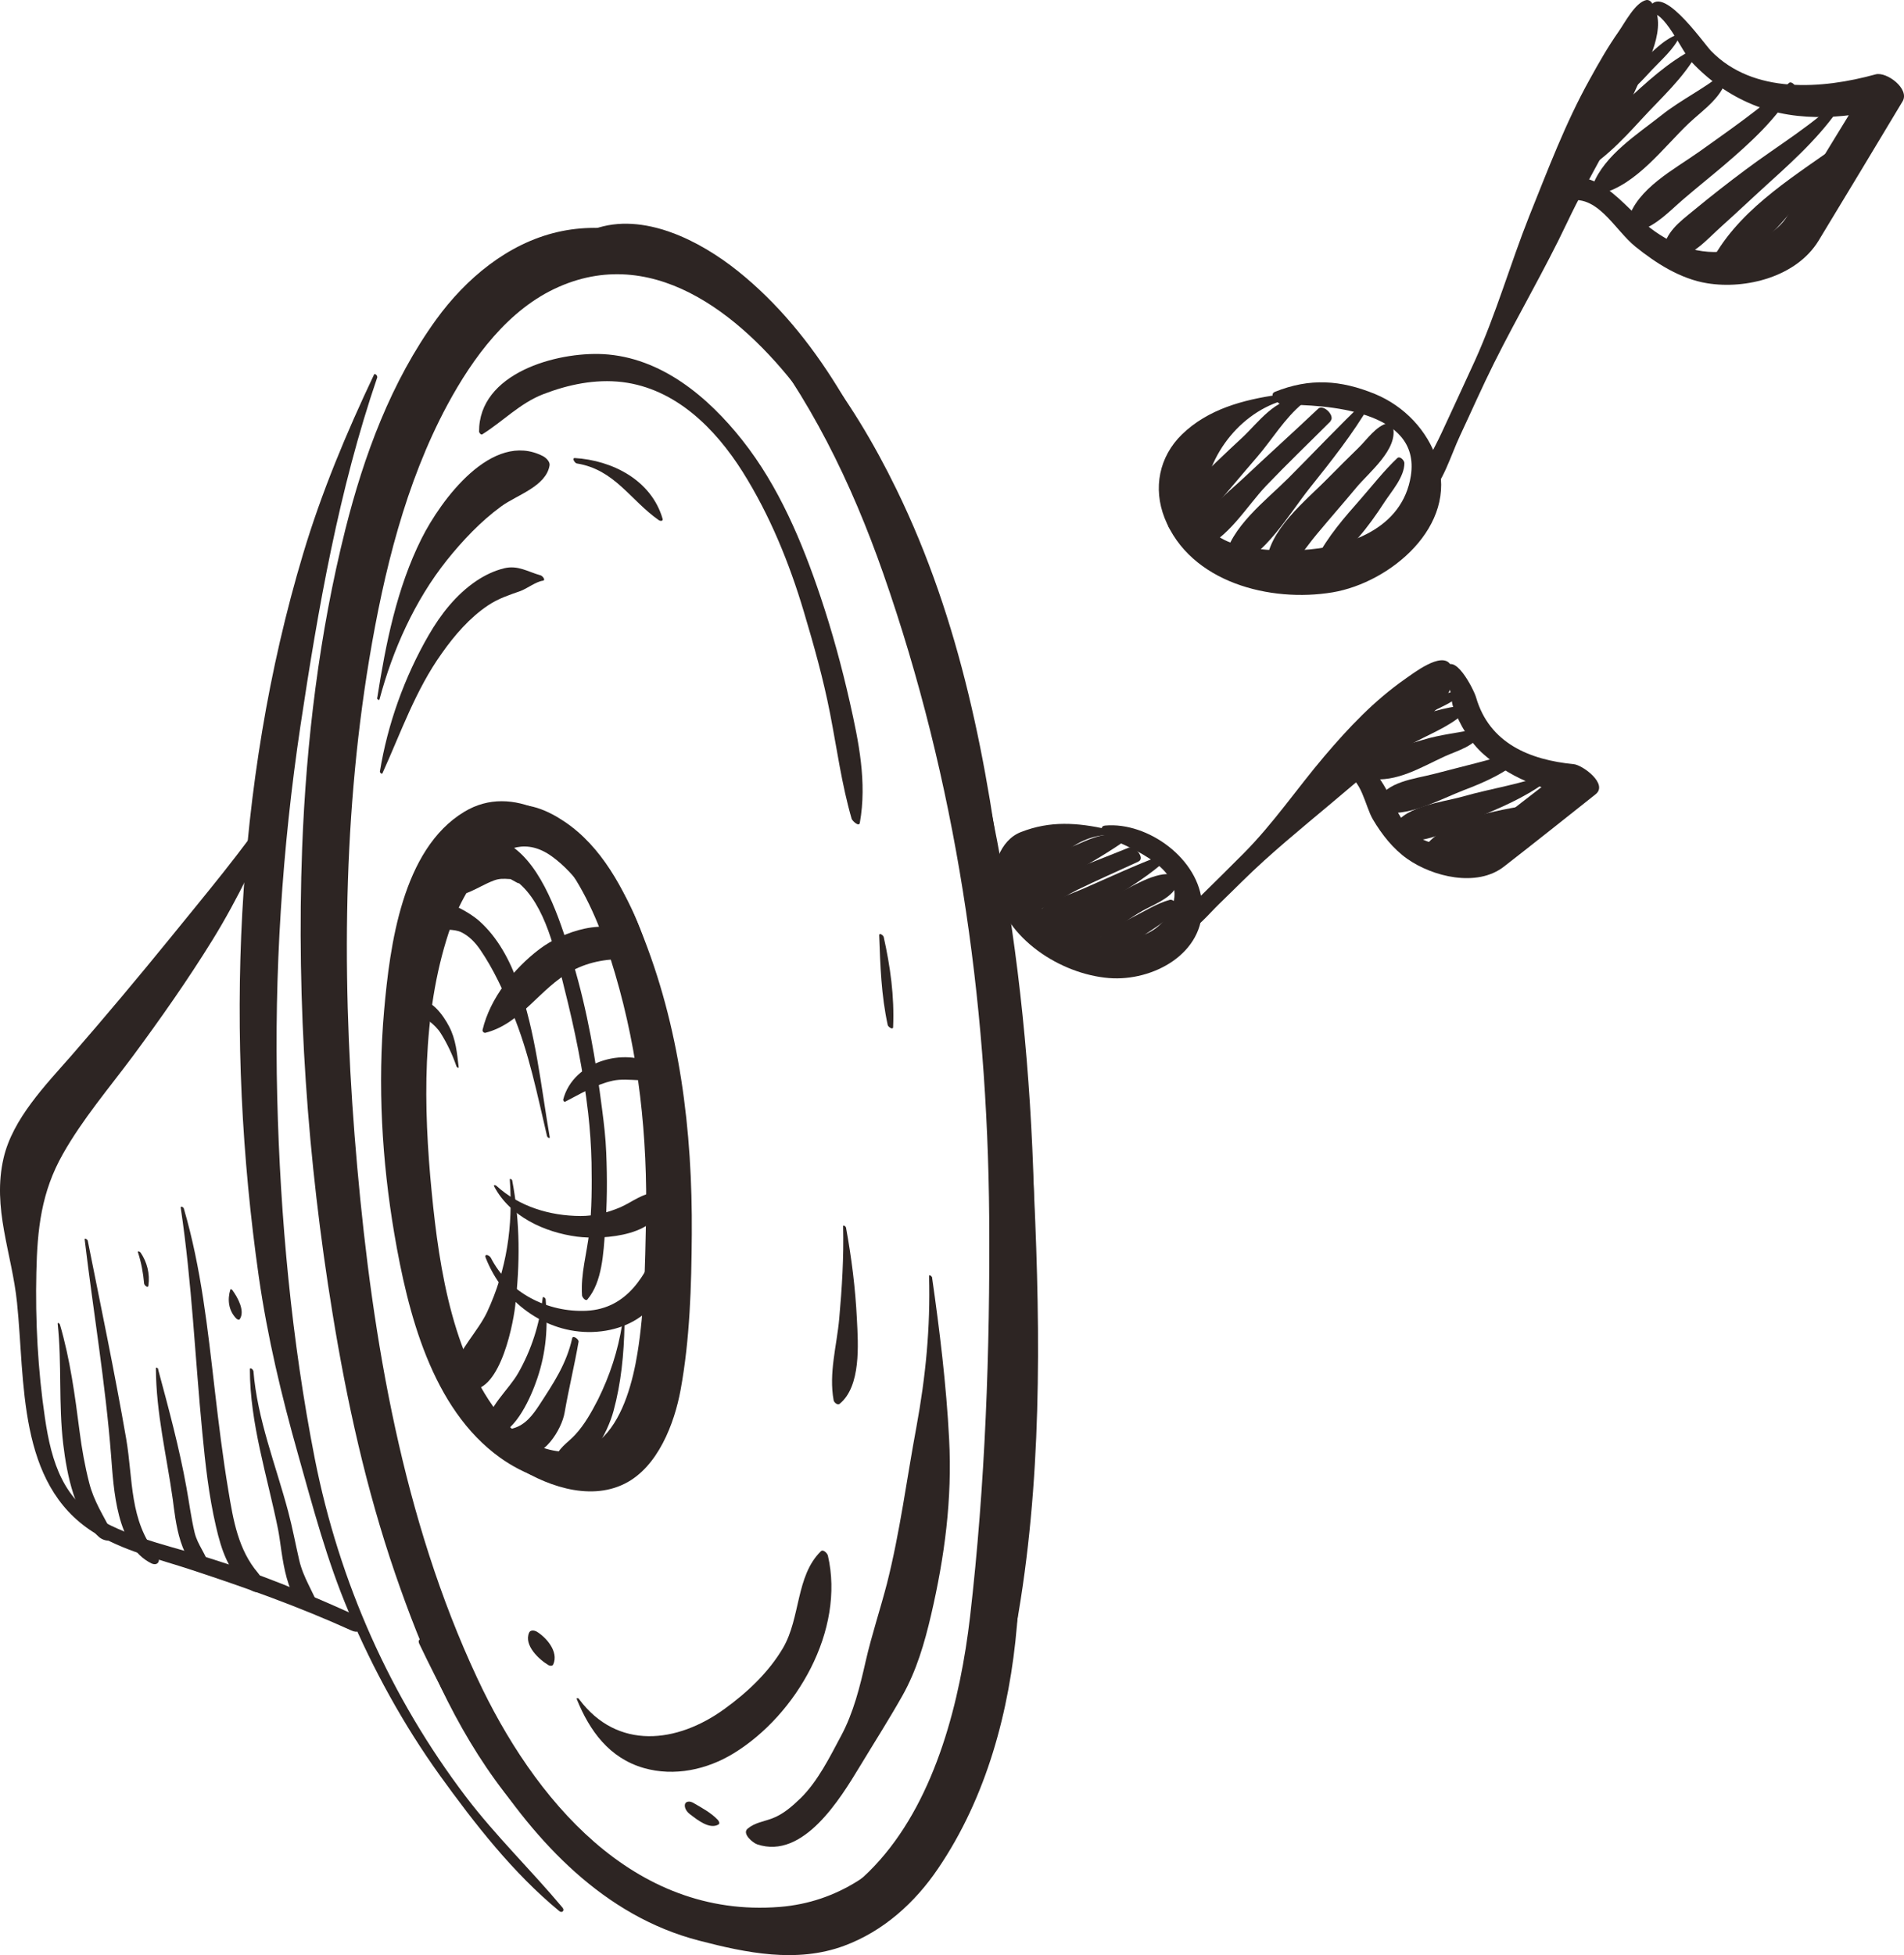 <?xml version="1.0" encoding="UTF-8"?> <svg xmlns="http://www.w3.org/2000/svg" viewBox="0 0 56.242 57.73" fill="none"><path d="M19.57 31.776C19.289 30.314 18.707 28.819 18.003 27.505C17.569 26.691 17.041 25.822 16.304 25.289C14.836 24.228 13.666 26.29 13.253 27.543C12.456 29.973 12.506 32.694 12.753 35.212C12.973 37.472 13.396 40.286 14.974 42.04C15.771 42.925 17.057 43.167 18.047 42.458C19.059 41.727 19.416 40.352 19.597 39.193C19.988 36.708 19.702 34.245 19.57 31.754C19.564 31.644 19.735 31.754 19.746 31.82C20.092 33.448 20.164 35.141 20.169 36.801C20.169 38.681 20.147 40.924 19.202 42.612C18.256 44.3 16.156 44.036 14.771 43.041C12.747 41.589 12.044 38.747 11.648 36.433C11.28 34.267 11.153 32.035 11.346 29.841C11.516 27.928 11.879 25.075 13.715 23.97C15.161 23.096 16.794 24.223 17.712 25.344C19.251 27.219 19.537 29.517 19.746 31.842C19.757 31.947 19.581 31.842 19.57 31.776Z" fill="#2D2523"></path><path d="M13.414 25.17C13.843 24.697 14.344 24.076 14.965 23.845C15.542 23.63 16.202 23.944 16.669 24.257C17.774 24.994 18.428 26.253 18.917 27.451C20.083 30.305 20.457 33.383 20.435 36.451C20.424 37.968 20.38 39.54 20.105 41.036C19.923 42.031 19.434 43.317 18.461 43.806C17.384 44.351 16.037 43.845 15.102 43.207C14.102 42.525 13.343 41.294 12.936 40.183C12.865 39.98 13.09 40.029 13.173 40.145C13.799 41.003 14.239 42.047 15.124 42.685C15.982 43.3 17.12 43.152 17.84 42.41C18.428 41.805 18.698 40.766 18.829 39.958C19.038 38.683 19.055 37.341 19.082 36.049C19.132 33.565 18.873 31.14 18.17 28.754C17.873 27.743 17.488 26.715 16.911 25.824C16.603 25.351 16.284 24.911 15.773 24.636C14.97 24.208 14.096 24.741 13.475 25.23C13.447 25.252 13.387 25.197 13.409 25.164L13.414 25.17Z" fill="#2D2523"></path><path d="M29.535 26.764C29.057 23.762 28.21 20.76 27.094 17.935C26.231 15.747 25.148 13.608 23.746 11.717C22.091 9.48 19.441 7.182 16.511 8.468C15.016 9.122 13.966 10.563 13.213 11.959C11.976 14.262 11.338 16.89 10.909 19.452C10.085 24.411 10.107 29.463 10.552 34.455C11.008 39.568 11.904 44.862 14.092 49.54C15.758 53.113 18.694 56.654 23.031 56.307C26.478 56.032 28.265 52.525 29.112 49.589C30.288 45.516 30.376 41.112 30.272 36.907C30.189 33.542 29.98 30.101 29.524 26.758C29.507 26.626 29.689 26.72 29.7 26.802C30.123 29.886 30.459 32.948 30.58 36.065C30.75 40.293 30.722 44.625 29.87 48.787C29.243 51.849 28.128 55.697 24.9 56.934C21.157 58.374 17.122 55.791 14.906 52.932C13.427 51.024 12.454 48.737 11.673 46.467C10.816 43.971 10.244 41.376 9.821 38.77C9.084 34.257 8.754 29.622 8.925 25.043C9.046 21.887 9.43 18.704 10.2 15.637C10.75 13.449 11.553 11.272 12.888 9.43C13.763 8.226 14.994 7.193 16.467 6.852C17.891 6.522 19.354 6.885 20.612 7.577C23.279 9.051 25.17 11.761 26.478 14.444C28.375 18.331 29.183 22.547 29.689 26.813C29.7 26.918 29.524 26.813 29.513 26.747L29.535 26.764Z" fill="#2D2523"></path><path d="M13.464 9.633C14.69 8.396 15.894 7.357 17.549 6.763C19.005 6.241 20.688 7.115 21.798 8.006C24.157 9.897 25.602 12.701 26.719 15.449C29.346 21.926 30.424 28.896 30.556 35.851C30.633 39.908 30.38 43.954 30.039 47.995C29.825 50.513 29.143 53.063 27.713 55.169C27.026 56.186 26.092 57.027 24.932 57.456C23.535 57.973 22.04 57.665 20.649 57.302C17.84 56.576 15.833 54.405 14.311 52.047C13.585 50.919 12.964 49.749 12.386 48.539C12.298 48.347 12.546 48.38 12.623 48.501C14.212 51.084 15.597 54.02 18.241 55.702C19.627 56.582 21.204 56.84 22.821 56.681C24.102 56.554 25.152 55.873 25.987 54.927C27.659 53.036 28.368 50.188 28.654 47.742C29.104 43.844 29.247 39.88 29.22 35.961C29.17 29.457 28.241 23.086 26.092 16.939C25.152 14.256 23.915 11.711 22.123 9.496C21.105 8.237 19.726 7.429 18.104 7.352C16.367 7.269 14.756 8.627 13.535 9.705C13.508 9.727 13.447 9.666 13.469 9.639L13.464 9.633Z" fill="#2D2523"></path><path d="M12.998 26.296C12.773 25.642 13.092 25.032 13.707 24.763C14.252 24.521 14.829 24.741 15.263 25.098C16.137 25.818 16.604 27.352 16.929 28.435C17.352 29.848 17.6 31.299 17.786 32.761C17.841 33.185 17.891 33.608 17.907 34.032C17.94 34.801 17.935 35.571 17.874 36.335C17.825 36.989 17.792 37.852 17.352 38.369C17.297 38.435 17.198 38.303 17.193 38.254C17.149 37.621 17.336 37.006 17.407 36.379C17.484 35.697 17.484 35.01 17.473 34.328C17.462 33.839 17.429 33.355 17.374 32.871C17.231 31.624 16.973 30.376 16.665 29.161C16.418 28.177 16.121 26.703 15.28 26.038C15.439 26.165 15.148 25.994 15.098 25.967C14.955 25.89 15.181 25.967 15.043 25.956C14.873 25.945 14.746 25.939 14.587 26C14.076 26.192 13.713 26.544 13.125 26.428C13.059 26.417 13.009 26.351 12.987 26.291L12.998 26.296Z" fill="#2D2523"></path><path d="M17.09 39.621C16.969 40.319 16.799 41.012 16.678 41.71C16.595 42.205 16.046 43.107 15.43 42.953C15.216 42.898 14.605 42.326 15.15 42.178C15.518 42.079 15.738 41.782 15.936 41.479C16.354 40.836 16.733 40.275 16.903 39.511C16.925 39.418 17.107 39.55 17.09 39.621Z" fill="#2D2523"></path><path d="M16.118 38.363C16.189 39.182 16.134 39.924 15.87 40.705C15.689 41.243 15.249 42.249 14.655 42.387C14.529 42.414 14.347 42.271 14.358 42.134C14.408 41.54 15.018 41.051 15.309 40.54C15.7 39.852 15.936 39.105 16.03 38.324C16.035 38.264 16.118 38.33 16.118 38.368V38.363Z" fill="#2D2523"></path><path d="M16.161 33.558C15.87 32.321 15.628 31.09 15.139 29.908C14.875 29.27 14.583 28.627 14.193 28.055C14.044 27.835 13.863 27.643 13.627 27.527C13.396 27.417 13.137 27.489 12.901 27.373C12.753 27.302 12.511 27.065 12.599 26.873C12.852 26.301 13.869 26.939 14.154 27.192C14.71 27.687 15.062 28.363 15.309 29.05C15.826 30.485 15.98 32.079 16.238 33.575C16.249 33.63 16.172 33.591 16.167 33.558H16.161Z" fill="#2D2523"></path><path d="M15.13 34.856C15.367 36.093 15.361 37.319 15.218 38.567C15.136 39.249 14.696 41.36 13.695 41.002C13.492 40.931 13.355 40.628 13.41 40.425C13.569 39.837 14.119 39.309 14.388 38.743C14.971 37.489 15.158 36.203 15.059 34.829C15.059 34.785 15.125 34.829 15.13 34.856Z" fill="#2D2523"></path><path d="M13.483 31.486C13.368 31.15 13.208 30.81 13.021 30.513C12.834 30.216 12.56 30.095 12.334 29.853C12.285 29.798 12.142 29.573 12.296 29.54C12.719 29.441 13.098 29.985 13.263 30.304C13.467 30.689 13.5 31.095 13.549 31.513C13.549 31.557 13.489 31.508 13.483 31.486Z" fill="#2D2523"></path><path d="M18.447 39.127C18.43 39.984 18.348 40.836 18.122 41.666C17.957 42.277 17.38 43.431 16.644 43.381C16.512 43.37 16.374 43.233 16.402 43.101C16.468 42.766 16.764 42.612 16.99 42.365C17.27 42.062 17.474 41.694 17.661 41.331C18.018 40.611 18.254 39.885 18.381 39.088C18.386 39.039 18.458 39.088 18.452 39.121L18.447 39.127Z" fill="#2D2523"></path><path d="M14.255 30.408C14.475 29.474 15.179 28.6 15.932 28.028C16.619 27.506 17.911 27.06 18.697 27.627C18.917 27.786 19.192 28.303 18.604 28.308C17.977 28.314 17.449 28.369 16.883 28.671C15.954 29.171 15.399 30.227 14.338 30.496C14.294 30.507 14.244 30.452 14.255 30.414V30.408Z" fill="#2D2523"></path><path d="M14.495 37.132C15.023 38.176 16.177 38.759 17.326 38.704C18.53 38.643 19.085 37.654 19.481 36.653C19.525 36.538 19.69 36.697 19.701 36.758C19.987 38.231 18.964 39.281 17.502 39.331C16.084 39.375 14.841 38.412 14.346 37.137C14.297 37.005 14.456 37.06 14.495 37.137V37.132Z" fill="#2D2523"></path><path d="M14.658 35.01C15.339 35.631 16.241 35.901 17.148 35.906C17.56 35.906 17.951 35.807 18.325 35.648C18.687 35.488 18.973 35.23 19.386 35.213C19.468 35.213 19.545 35.301 19.545 35.373C19.616 36.494 17.819 36.615 17.049 36.516C16.087 36.39 15.065 35.923 14.597 35.032C14.57 34.982 14.63 34.988 14.658 35.01Z" fill="#2D2523"></path><path d="M16.633 32.481C16.925 31.305 18.557 30.859 19.525 31.536C19.591 31.585 19.706 31.739 19.591 31.794C19.179 32.008 18.563 31.811 18.106 31.91C17.601 32.019 17.144 32.3 16.694 32.531C16.666 32.542 16.633 32.503 16.639 32.476L16.633 32.481Z" fill="#2D2523"></path><path d="M27.53 37.704C27.756 39.282 27.954 40.898 28.036 42.492C28.13 44.262 27.904 45.967 27.503 47.687C27.311 48.512 27.074 49.326 26.657 50.068C26.261 50.771 25.821 51.459 25.403 52.151C24.826 53.102 23.732 54.917 22.368 54.46C22.247 54.422 21.901 54.141 22.088 53.993C22.302 53.817 22.55 53.79 22.803 53.696C23.133 53.575 23.402 53.333 23.649 53.097C24.161 52.591 24.507 51.888 24.842 51.261C25.21 50.579 25.403 49.798 25.573 49.045C25.749 48.276 26.002 47.522 26.2 46.758C26.585 45.241 26.783 43.674 27.069 42.14C27.344 40.645 27.486 39.199 27.443 37.676C27.443 37.627 27.519 37.676 27.525 37.709L27.53 37.704Z" fill="#2D2523"></path><path d="M20.459 53.223C20.723 53.377 20.987 53.514 21.201 53.734C21.234 53.773 21.278 53.844 21.217 53.877C20.954 54.025 20.591 53.729 20.393 53.58C20.31 53.52 20.228 53.421 20.228 53.311C20.228 53.19 20.365 53.173 20.453 53.223H20.459Z" fill="#2D2523"></path><path d="M14.151 12.749C14.14 11.018 16.438 10.385 17.818 10.457C19.528 10.55 20.918 11.721 21.93 13.002C23.002 14.355 23.695 16.004 24.239 17.626C24.58 18.643 24.866 19.687 25.102 20.732C25.366 21.903 25.613 23.096 25.399 24.294C25.377 24.432 25.174 24.234 25.157 24.179C24.86 23.151 24.723 22.112 24.519 21.067C24.321 20.05 24.041 19.055 23.744 18.06C23.315 16.62 22.738 15.207 21.936 13.931C21.127 12.65 19.956 11.474 18.379 11.281C17.582 11.188 16.79 11.353 16.048 11.639C15.355 11.908 14.86 12.441 14.244 12.826C14.206 12.848 14.151 12.777 14.151 12.744V12.749Z" fill="#2D2523"></path><path d="M26.102 27.659C26.3 28.55 26.421 29.413 26.382 30.325C26.382 30.424 26.239 30.325 26.223 30.27C26.03 29.385 26.003 28.517 25.97 27.615C25.97 27.533 26.091 27.615 26.102 27.665V27.659Z" fill="#2D2523"></path><path d="M11.143 20.611C11.396 19.001 11.72 17.368 12.451 15.905C13.018 14.773 14.535 12.695 16.041 13.47C16.124 13.514 16.25 13.629 16.234 13.739C16.135 14.361 15.261 14.619 14.81 14.949C14.205 15.389 13.666 15.96 13.199 16.543C12.248 17.736 11.599 19.193 11.209 20.655C11.198 20.694 11.132 20.639 11.137 20.611H11.143Z" fill="#2D2523"></path><path d="M16.977 13.525C18.077 13.591 19.237 14.169 19.572 15.317C19.594 15.394 19.506 15.389 19.462 15.361C18.61 14.762 18.159 13.866 17.038 13.685C16.977 13.674 16.884 13.52 16.983 13.525H16.977Z" fill="#2D2523"></path><path d="M11.22 22.794C11.445 21.392 11.951 19.985 12.66 18.759C13.023 18.132 13.474 17.555 14.078 17.148C14.326 16.983 14.601 16.851 14.892 16.78C15.304 16.681 15.59 16.884 15.97 16.989C16.025 17.005 16.135 17.137 16.03 17.148C15.832 17.176 15.568 17.379 15.376 17.451C15.035 17.571 14.727 17.67 14.419 17.874C13.87 18.242 13.43 18.753 13.05 19.292C12.275 20.375 11.841 21.634 11.297 22.833C11.28 22.871 11.22 22.816 11.225 22.789L11.22 22.794Z" fill="#2D2523"></path><path d="M17.105 50.172C18.237 51.689 20.002 51.475 21.398 50.463C22.069 49.979 22.707 49.38 23.13 48.66C23.652 47.764 23.504 46.538 24.246 45.807C24.318 45.735 24.439 45.867 24.455 45.933C24.966 48.132 23.531 50.633 21.673 51.771C20.882 52.255 19.92 52.464 19.018 52.206C18.001 51.914 17.418 51.112 17.039 50.177C17.017 50.122 17.083 50.139 17.105 50.166V50.172Z" fill="#2D2523"></path><path d="M24.988 36.236C25.153 37.137 25.268 38.039 25.312 38.957C25.35 39.699 25.438 40.931 24.801 41.453C24.74 41.502 24.636 41.409 24.625 41.349C24.476 40.546 24.718 39.738 24.79 38.935C24.872 38.022 24.927 37.121 24.905 36.208C24.905 36.159 24.977 36.208 24.982 36.236H24.988Z" fill="#2D2523"></path><path d="M15.833 48.165C16.135 48.341 16.509 48.769 16.344 49.143C16.322 49.198 16.251 49.193 16.207 49.171C15.932 49.011 15.465 48.583 15.629 48.209C15.662 48.132 15.767 48.132 15.833 48.17V48.165Z" fill="#2D2523"></path><path d="M11.147 11.134C10.009 14.46 9.398 17.956 8.876 21.425C8.332 25.059 8.096 28.731 8.189 32.404C8.277 35.961 8.612 39.578 9.299 43.074C10.02 46.714 11.526 50.111 13.769 53.063C14.649 54.218 15.688 55.218 16.617 56.329C16.688 56.417 16.6 56.499 16.518 56.428C15.154 55.306 14.022 53.85 12.994 52.426C11.916 50.925 11.02 49.292 10.3 47.593C9.662 46.093 9.245 44.509 8.805 42.948C8.315 41.216 7.903 39.49 7.645 37.703C6.644 30.683 6.908 23.173 8.953 16.356C9.497 14.537 10.234 12.778 11.048 11.062C11.07 11.013 11.152 11.09 11.141 11.128L11.147 11.134Z" fill="#2D2523"></path><path d="M8.238 23.888C7.638 25.224 7.05 26.505 6.275 27.758C5.544 28.94 4.747 30.073 3.922 31.189C3.218 32.134 2.443 33.041 1.861 34.069C1.217 35.202 1.102 36.296 1.074 37.571C1.041 38.995 1.118 40.452 1.327 41.865C1.52 43.184 1.872 44.322 3.114 44.965C4.06 45.46 5.176 45.691 6.187 46.01C7.622 46.455 9.018 47.027 10.382 47.643C10.651 47.764 10.789 48.33 10.376 48.143C8.837 47.445 7.265 46.884 5.659 46.356C4.681 46.032 3.625 45.795 2.746 45.235C0.508 43.805 0.745 40.798 0.503 38.467C0.354 37.005 -0.24 35.675 0.107 34.19C0.376 33.036 1.344 32.041 2.097 31.183C3.092 30.04 4.071 28.874 5.027 27.698C6.061 26.422 7.16 25.119 8.078 23.761C8.122 23.695 8.265 23.833 8.238 23.899V23.888Z" fill="#2D2523"></path><path d="M1.769 39.105C2.072 40.138 2.215 41.21 2.352 42.277C2.418 42.783 2.506 43.283 2.633 43.778C2.77 44.327 3.056 44.751 3.303 45.245C3.463 45.564 3.094 45.531 2.929 45.388C2.209 44.751 1.978 43.552 1.868 42.645C1.726 41.458 1.83 40.265 1.704 39.083C1.704 39.039 1.764 39.083 1.769 39.11V39.105Z" fill="#2D2523"></path><path d="M2.589 36.62C2.979 38.572 3.386 40.518 3.727 42.481C3.936 43.696 3.815 44.9 4.639 45.906C4.76 46.054 4.678 46.258 4.474 46.164C3.435 45.653 3.358 43.965 3.281 42.976C3.116 40.848 2.754 38.715 2.501 36.598C2.495 36.543 2.583 36.598 2.589 36.631V36.62Z" fill="#2D2523"></path><path d="M4.671 40.436C4.979 41.579 5.298 42.756 5.507 43.921C5.589 44.367 5.644 44.812 5.748 45.252C5.836 45.62 6.089 45.889 6.183 46.247C6.194 46.296 6.177 46.34 6.122 46.34C5.314 46.351 5.177 44.823 5.105 44.284C4.924 42.987 4.61 41.722 4.605 40.403C4.605 40.353 4.671 40.403 4.676 40.43L4.671 40.436Z" fill="#2D2523"></path><path d="M5.432 35.692C5.944 37.44 6.136 39.249 6.345 41.052C6.461 42.042 6.581 43.031 6.746 44.015C6.889 44.884 7.038 45.763 7.62 46.445C7.879 46.748 7.747 47.237 7.335 46.896C6.752 46.418 6.543 45.785 6.378 45.065C6.169 44.164 6.065 43.234 5.977 42.311C5.762 40.095 5.669 37.874 5.339 35.665C5.328 35.593 5.421 35.648 5.432 35.687V35.692Z" fill="#2D2523"></path><path d="M7.485 40.474C7.601 41.914 8.145 43.25 8.513 44.635C8.64 45.108 8.728 45.592 8.838 46.065C8.959 46.593 9.25 46.994 9.431 47.488C9.464 47.576 9.442 47.67 9.327 47.648C8.381 47.45 8.359 45.872 8.211 45.146C7.898 43.596 7.381 42.024 7.381 40.43C7.381 40.364 7.48 40.435 7.48 40.479L7.485 40.474Z" fill="#2D2523"></path><path d="M4.147 36.977C4.345 37.263 4.433 37.615 4.383 37.961C4.372 38.049 4.262 37.95 4.257 37.901C4.229 37.582 4.174 37.285 4.075 36.977C4.059 36.928 4.13 36.955 4.141 36.977H4.147Z" fill="#2D2523"></path><path d="M6.868 38.1C7.016 38.303 7.247 38.71 7.082 38.952C7.055 38.991 6.989 38.947 6.972 38.925C6.752 38.694 6.714 38.38 6.802 38.083C6.813 38.05 6.862 38.083 6.868 38.1Z" fill="#2D2523"></path><path d="M37.854 11.839C36.513 12.251 35.501 13.669 35.551 15.082C35.595 16.286 37.612 16.281 38.431 16.242C39.822 16.171 41.427 15.621 41.675 14.049C41.977 12.108 39.173 11.949 37.887 11.949C37.755 11.949 37.453 11.652 37.662 11.569C38.69 11.157 39.597 11.217 40.619 11.635C41.482 11.993 42.17 12.713 42.455 13.598C43.077 15.533 41.065 17.204 39.366 17.49C37.53 17.798 35.155 17.204 34.401 15.297C34.055 14.417 34.237 13.488 34.913 12.828C35.683 12.08 36.721 11.806 37.75 11.657C37.815 11.646 37.947 11.806 37.854 11.833V11.839Z" fill="#2D2523"></path><path d="M48.794 0.084C49.289 0.777 48.651 1.882 48.36 2.542C47.755 3.922 46.942 5.197 46.299 6.555C45.628 7.973 44.831 9.32 44.132 10.722C43.781 11.426 43.462 12.151 43.127 12.866C42.852 13.449 42.632 14.251 42.159 14.697C42.06 14.79 41.873 14.603 41.889 14.499C41.961 13.894 42.329 13.333 42.582 12.784C42.912 12.069 43.247 11.354 43.572 10.64C44.198 9.254 44.611 7.797 45.171 6.384C45.727 5.005 46.238 3.636 46.964 2.333C47.227 1.855 47.497 1.382 47.81 0.936C47.992 0.678 48.305 0.068 48.629 0.002C48.695 -0.009 48.756 0.029 48.794 0.084Z" fill="#2D2523"></path><path d="M48.68 0.349C48.966 -0.695 50.307 1.262 50.543 1.504C51.792 2.79 53.826 2.631 55.403 2.196C55.728 2.108 56.42 2.625 56.2 2.993C55.376 4.368 54.546 5.742 53.716 7.111C53.067 8.172 51.577 8.551 50.428 8.364C49.642 8.238 48.911 7.771 48.306 7.281C47.69 6.787 47.174 5.682 46.267 5.946C46.14 5.984 45.948 5.792 46.03 5.671C46.86 4.478 48.086 6.226 48.746 6.732C49.499 7.309 50.384 7.6 51.313 7.353C51.825 7.215 52.512 6.853 52.792 6.385C53.617 5.027 54.441 3.675 55.272 2.323C55.535 2.587 55.799 2.85 56.069 3.12C54.678 3.488 53.144 3.653 51.781 3.092C51.071 2.801 50.467 2.367 49.944 1.806C49.697 1.542 49.136 0.256 48.74 0.41C48.707 0.421 48.669 0.377 48.68 0.349Z" fill="#2D2523"></path><path d="M38.481 11.91C37.942 12.355 37.58 12.976 37.129 13.499C36.695 13.999 36.271 14.516 35.832 15.011C35.469 15.423 35.243 15.808 34.677 15.687C34.605 15.67 34.517 15.593 34.506 15.516C34.408 14.956 34.792 14.736 35.183 14.362C35.683 13.878 36.183 13.394 36.695 12.921C37.145 12.504 37.712 11.696 38.41 11.783C38.448 11.783 38.531 11.871 38.487 11.91H38.481Z" fill="#2D2523"></path><path d="M39.3 12.443C38.668 13.075 38.019 13.697 37.404 14.34C36.832 14.939 36.249 15.951 35.441 16.209C35.358 16.236 35.232 16.126 35.243 16.038C35.375 15.197 36.205 14.62 36.788 14.065C37.502 13.394 38.228 12.74 38.937 12.069C39.091 11.921 39.449 12.284 39.3 12.432V12.443Z" fill="#2D2523"></path><path d="M40.473 11.937C39.962 12.811 39.324 13.614 38.692 14.405C38.076 15.175 37.367 16.429 36.399 16.764C36.278 16.808 36.141 16.637 36.163 16.528C36.355 15.554 37.383 14.79 38.054 14.12C38.818 13.355 39.56 12.564 40.341 11.822C40.39 11.772 40.506 11.882 40.478 11.937H40.473Z" fill="#2D2523"></path><path d="M41.145 12.602C41.31 13.262 40.435 13.949 40.062 14.4C39.677 14.862 39.281 15.313 38.896 15.774C38.533 16.203 38.253 16.725 37.725 16.956C37.588 17.017 37.401 16.813 37.406 16.681C37.45 15.653 38.566 14.796 39.237 14.109C39.534 13.806 39.836 13.509 40.139 13.212C40.386 12.971 40.644 12.58 40.996 12.492C41.062 12.476 41.134 12.542 41.15 12.602H41.145Z" fill="#2D2523"></path><path d="M41.484 13.674C41.484 14.087 41.105 14.505 40.891 14.834C40.423 15.555 39.89 16.253 39.164 16.731C39.054 16.803 38.818 16.621 38.884 16.495C39.23 15.829 39.703 15.291 40.192 14.735C40.544 14.334 40.885 13.894 41.275 13.526C41.352 13.455 41.484 13.597 41.484 13.674Z" fill="#2D2523"></path><path d="M49.621 1.063C49.451 1.442 49.093 1.75 48.807 2.052C48.472 2.41 48.164 2.767 47.719 2.982C47.659 3.009 47.532 2.894 47.571 2.833C47.801 2.459 48.115 2.173 48.434 1.882C48.769 1.574 49.126 1.167 49.566 1.013C49.588 1.008 49.632 1.041 49.621 1.068V1.063Z" fill="#2D2523"></path><path d="M50.156 1.531C49.739 2.3 49.062 2.894 48.474 3.537C47.897 4.169 47.226 4.873 46.446 5.23C46.33 5.28 46.11 5.077 46.171 4.956C46.594 4.18 47.342 3.631 47.979 3.037C48.606 2.454 49.288 1.816 50.058 1.432C50.096 1.41 50.178 1.487 50.156 1.531Z" fill="#2D2523"></path><path d="M51.012 2.218C50.946 2.828 50.303 3.246 49.891 3.636C49.137 4.351 48.351 5.44 47.312 5.715C47.191 5.747 47.004 5.583 47.054 5.456C47.395 4.577 48.373 3.961 49.088 3.395C49.671 2.933 50.347 2.619 50.913 2.147C50.951 2.114 51.017 2.18 51.012 2.218Z" fill="#2D2523"></path><path d="M53.022 2.591C52.488 3.504 51.719 4.202 50.921 4.884C50.526 5.219 50.119 5.544 49.723 5.884C49.3 6.247 48.953 6.638 48.415 6.819C48.255 6.874 48.046 6.649 48.09 6.495C48.354 5.566 49.454 5.005 50.196 4.477C51.108 3.828 52.016 3.196 52.846 2.449C52.912 2.388 53.06 2.525 53.022 2.597V2.591Z" fill="#2D2523"></path><path d="M54.521 2.904C53.922 3.872 53.097 4.636 52.256 5.395C51.789 5.818 51.333 6.252 50.86 6.676C50.376 7.11 50.002 7.583 49.337 7.671C49.238 7.682 49.09 7.539 49.106 7.44C49.211 6.84 49.585 6.577 50.041 6.203C50.541 5.79 51.047 5.395 51.564 5.01C52.526 4.29 53.57 3.679 54.428 2.827C54.461 2.794 54.549 2.871 54.527 2.91L54.521 2.904Z" fill="#2D2523"></path><path d="M54.517 4.218C54.111 4.894 53.578 5.477 53.066 6.07C52.423 6.818 51.884 7.483 50.928 7.813C50.812 7.851 50.576 7.659 50.653 7.538C51.516 6.065 53.099 5.147 54.451 4.163C54.479 4.141 54.539 4.19 54.517 4.218Z" fill="#2D2523"></path><path d="M32.787 24.658C31.852 24.63 30.868 25.466 30.709 26.406C30.582 27.17 31.764 27.5 32.303 27.626C33.21 27.841 34.216 27.753 34.617 26.774C35.063 25.691 33.474 25.059 32.737 24.74C32.633 24.691 32.418 24.399 32.644 24.377C33.903 24.262 35.431 25.361 35.508 26.703C35.591 28.16 34.051 28.984 32.759 28.88C31.324 28.765 29.697 27.714 29.395 26.241C29.268 25.642 29.532 24.812 30.154 24.57C31.022 24.229 31.825 24.29 32.715 24.487C32.776 24.498 32.891 24.669 32.781 24.663L32.787 24.658Z" fill="#2D2523"></path><path d="M42.834 19.617C43.169 20.117 42.625 20.733 42.29 21.09C41.569 21.854 40.761 22.497 39.97 23.174C39.09 23.927 38.194 24.642 37.336 25.417C36.885 25.823 36.457 26.263 36.017 26.687C35.682 27.011 35.368 27.429 34.928 27.599C34.818 27.643 34.642 27.467 34.686 27.357C34.846 26.984 35.176 26.742 35.462 26.461C35.891 26.043 36.314 25.62 36.737 25.197C37.617 24.312 38.315 23.278 39.123 22.327C39.843 21.48 40.591 20.689 41.503 20.051C41.734 19.892 42.581 19.226 42.839 19.617H42.834Z" fill="#2D2523"></path><path d="M42.655 19.793C42.925 19.15 43.54 20.37 43.601 20.59C43.991 21.943 45.179 22.438 46.487 22.564C46.751 22.591 47.515 23.152 47.13 23.455C46.229 24.169 45.333 24.884 44.426 25.588C43.623 26.214 42.314 25.884 41.572 25.362C41.149 25.065 40.814 24.637 40.555 24.197C40.324 23.812 40.209 22.949 39.72 22.888C39.637 22.877 39.456 22.696 39.555 22.613C40.203 22.053 40.797 22.971 41.05 23.51C41.276 23.982 41.512 24.483 41.985 24.763C42.375 24.994 43.221 25.043 43.595 24.752C44.497 24.043 45.404 23.339 46.311 22.641C46.526 22.938 46.74 23.235 46.954 23.532C45.789 23.411 44.739 23.07 43.843 22.289C43.419 21.921 43.117 21.398 42.925 20.876C42.859 20.706 42.793 19.87 42.71 19.859C42.688 19.859 42.644 19.826 42.655 19.799V19.793Z" fill="#2D2523"></path><path d="M33.195 24.851C32.606 25.263 31.958 25.615 31.342 25.984C30.853 26.275 29.682 27.034 29.588 26.006C29.583 25.918 29.638 25.857 29.709 25.819C30.413 25.45 31.183 25.214 31.914 24.895C32.266 24.741 32.766 24.521 33.14 24.73C33.162 24.747 33.244 24.818 33.2 24.851H33.195Z" fill="#2D2523"></path><path d="M33.632 25.439C33.028 25.719 32.423 25.983 31.824 26.275C31.279 26.544 30.763 26.984 30.136 26.934C30.054 26.929 29.938 26.83 29.966 26.737C30.147 26.203 30.746 26.071 31.23 25.873C31.928 25.582 32.637 25.318 33.336 25.032C33.517 24.955 33.841 25.345 33.627 25.439H33.632Z" fill="#2D2523"></path><path d="M34.479 25.368C33.973 25.83 33.379 26.198 32.802 26.561C32.165 26.962 31.422 27.6 30.636 27.54C30.537 27.534 30.389 27.413 30.427 27.298C30.642 26.699 31.417 26.49 31.956 26.259C32.753 25.912 33.55 25.538 34.363 25.236C34.418 25.214 34.534 25.324 34.479 25.373V25.368Z" fill="#2D2523"></path><path d="M34.767 25.939C34.871 26.429 34.074 26.704 33.733 26.902C33.084 27.275 32.238 28.007 31.474 27.996C31.325 27.996 31.171 27.825 31.199 27.677C31.342 26.979 32.359 26.698 32.931 26.429C33.37 26.22 34.162 25.703 34.651 25.829C34.701 25.84 34.756 25.89 34.767 25.945V25.939Z" fill="#2D2523"></path><path d="M34.733 26.753C34.661 27.088 34.128 27.379 33.87 27.561C33.419 27.874 32.99 28.116 32.44 28.204C32.33 28.22 32.143 28.023 32.237 27.918C32.577 27.528 33.006 27.313 33.463 27.082C33.809 26.907 34.172 26.676 34.551 26.571C34.645 26.544 34.755 26.665 34.738 26.758L34.733 26.753Z" fill="#2D2523"></path><path d="M43.124 20.496C42.959 20.722 42.645 20.837 42.403 20.964C42.079 21.129 41.787 21.282 41.419 21.293C41.359 21.293 41.238 21.184 41.298 21.129C41.518 20.914 41.787 20.815 42.068 20.705C42.387 20.579 42.733 20.414 43.085 20.436C43.107 20.436 43.146 20.469 43.129 20.496H43.124Z" fill="#2D2523"></path><path d="M43.37 20.942C42.953 21.382 42.381 21.607 41.853 21.882C41.303 22.173 40.676 22.465 40.05 22.47C39.934 22.47 39.725 22.283 39.83 22.162C40.231 21.7 40.902 21.546 41.451 21.327C42.034 21.09 42.661 20.87 43.288 20.832C43.326 20.832 43.403 20.898 43.365 20.942H43.37Z" fill="#2D2523"></path><path d="M43.763 21.601C43.62 22.024 43.037 22.167 42.669 22.337C41.965 22.662 41.256 23.107 40.459 22.997C40.376 22.986 40.212 22.832 40.272 22.739C40.624 22.172 41.421 22.035 42.026 21.848C42.565 21.683 43.125 21.634 43.669 21.513C43.713 21.502 43.774 21.557 43.757 21.601H43.763Z" fill="#2D2523"></path><path d="M45.001 22.349C44.496 22.816 43.875 23.091 43.237 23.333C42.555 23.597 41.703 24.075 40.961 23.998C40.835 23.987 40.609 23.822 40.675 23.668C40.945 23.074 41.78 23.003 42.352 22.854C43.188 22.634 44.023 22.442 44.848 22.178C44.919 22.156 45.067 22.288 44.996 22.354L45.001 22.349Z" fill="#2D2523"></path><path d="M45.882 22.916C45.271 23.427 44.568 23.746 43.836 24.054C43.078 24.372 42.154 24.999 41.324 24.779C41.225 24.752 41.104 24.631 41.137 24.521C41.335 23.812 42.594 23.696 43.21 23.52C44.073 23.273 44.964 23.152 45.799 22.822C45.838 22.806 45.92 22.888 45.882 22.921V22.916Z" fill="#2D2523"></path><path d="M45.552 23.773C45.173 24.142 44.711 24.389 44.26 24.664C43.623 25.049 43.111 25.34 42.347 25.269C42.232 25.258 42.012 25.082 42.122 24.955C42.87 24.081 44.414 23.911 45.492 23.708C45.519 23.708 45.58 23.746 45.547 23.773H45.552Z" fill="#2D2523"></path></svg> 